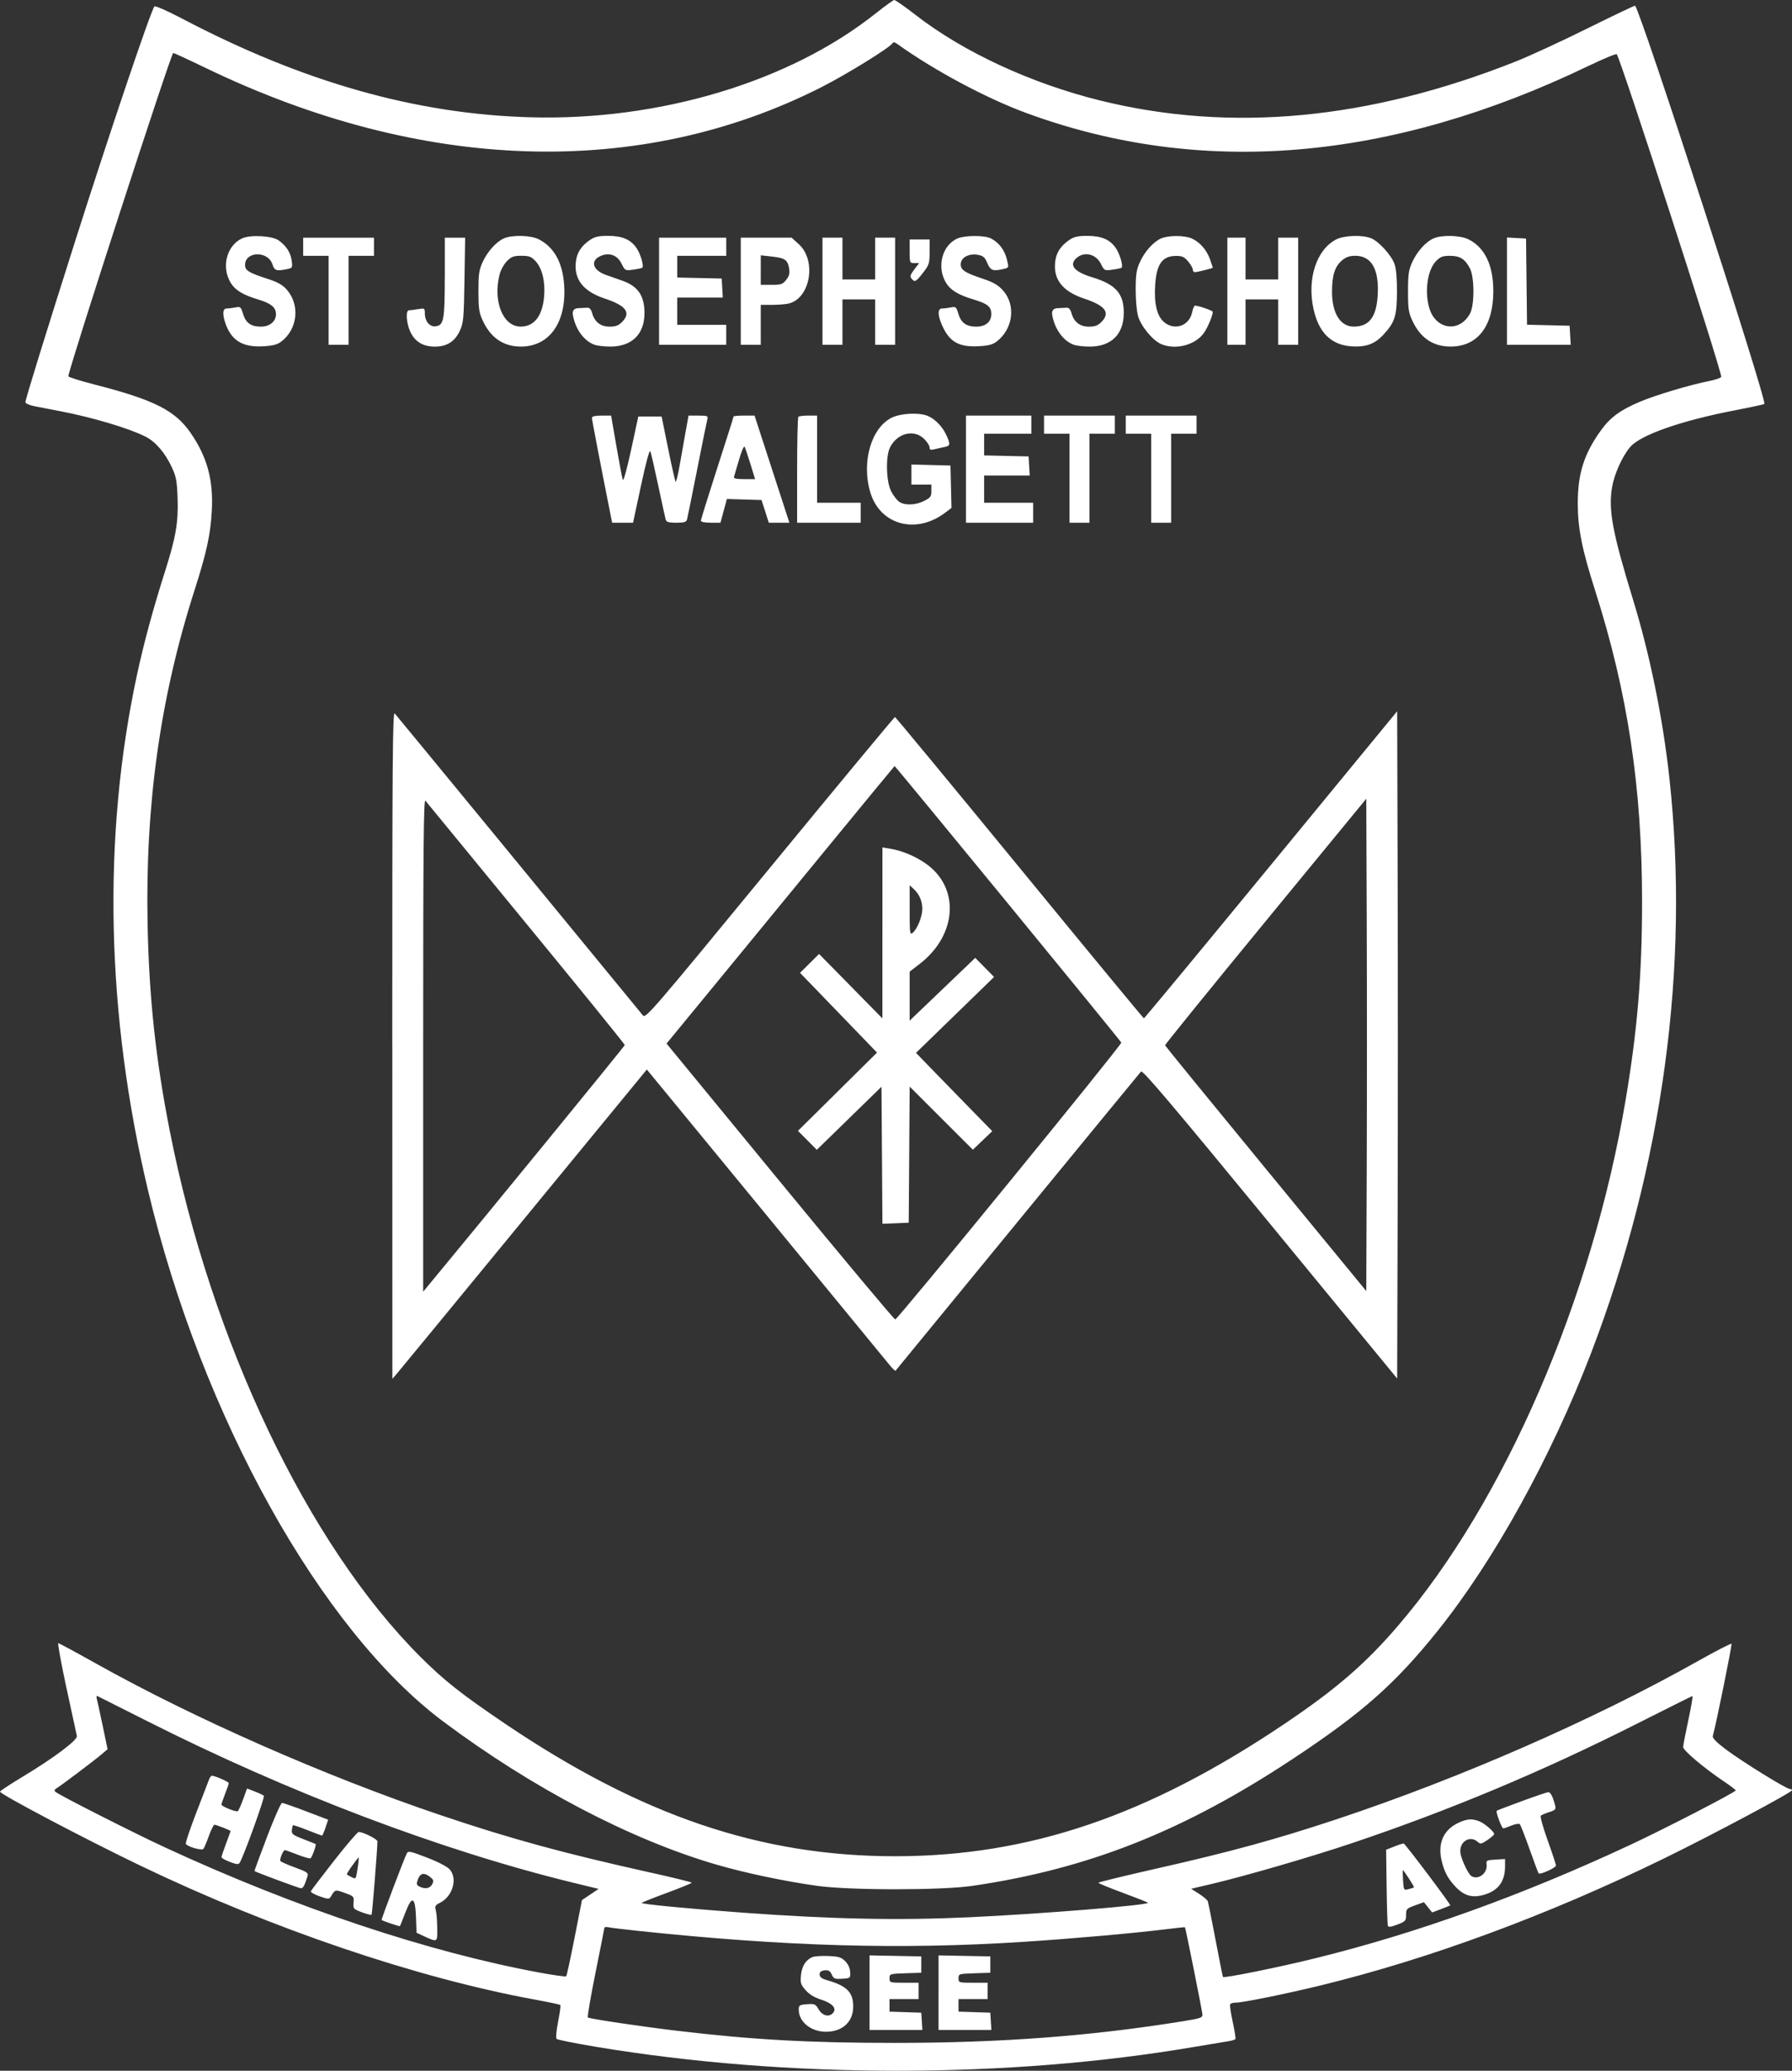 <?xml version="1.0" encoding="UTF-8"?><svg id="Layer_1" xmlns="http://www.w3.org/2000/svg" width="348.18mm" height="402.31mm" viewBox="0 0 986.98 1140.42"><rect x="0" y="0" width="986.98" height="1140.42" fill="#333333" stroke="none"/><defs><style>.cls-1{fill:#fff;fill-rule:evenodd;}</style></defs><path class="cls-1" d="M482.29,7.38c-47.31,37.66-119.02,59.22-190.31,57.21-62.99-1.78-125.19-19.42-191.73-54.37-7.93-4.17-14.77-7.18-15.19-6.7-1.92,2.18-24.64,69.44-43.53,128.87-16.76,52.73-27.54,87.63-27.54,89.12,0,.69,2.3,1.68,5.25,2.26,2.89.56,9.08,1.75,13.75,2.65,17.96,3.44,37.97,9.4,47.16,14.05,5.58,2.82,10.79,8.91,14.54,16.99,2.36,5.1,2.8,7.5,3.13,17.11.45,13.12-.99,21.45-6.96,40.21-6.63,20.85-11.65,39.4-15.43,56.96-19.15,89.06-17.03,186.85,6.17,284.16,29.61,124.22,95.13,241.91,162.72,292.34,49.01,36.57,102.95,64.82,150.01,78.58,15.83,4.63,37.51,9.21,55.66,11.76,17.86,2.51,68.41,2.52,85.5.03,63.98-9.35,116.63-30.24,177-70.24,38.08-25.23,56.08-41.18,79.53-70.46,31.01-38.72,62.34-95.48,84.26-152.65,39.5-103.03,54.49-213.09,43.16-316.85-3.58-32.8-10.75-68-19.97-98-11.48-37.41-13.78-49.9-11.51-62.5,1.3-7.19,5.65-16.76,9.88-21.72,5.67-6.66,28.01-14.49,57.74-20.23,8.65-1.67,15.93-3.24,16.17-3.48,1.63-1.63-68-216.13-71.19-219.33-.19-.19-11.98,5.43-26.21,12.48-14.23,7.05-31.94,15.23-39.37,18.18-81.07,32.19-156.92,39.34-228.98,21.56-38.07-9.39-75.39-26.69-101.77-47.17C498.36,3.64,493.1-.04,492.52,0c-.57.05-5.18,3.38-10.23,7.4M491.51,23.86c-1.53,2.47-25.15,17.06-39.02,24.11-100.04,50.79-220.12,47.02-339.42-10.65-9.58-4.63-17.54-8.29-17.69-8.13-1.69,1.69-56.58,170.85-57.76,178.03-.07.44,6.62,2.54,14.87,4.66,32.54,8.37,44,14.18,52.57,26.64,9.08,13.2,12.53,25.92,11.59,42.82-.74,13.27-2.82,22.8-9.62,44.07-18.78,58.67-27.05,117.65-25.74,183.5.8,40.42,4.46,74.52,12.24,114.03,22.83,116,75.98,227.51,137.96,289.47,13.01,13.01,22.62,20.6,46.53,36.77,75.03,50.73,140.82,73.1,214.97,73.1s139.51-22.52,213.99-72.58c28.82-19.38,44.84-33.18,62.96-54.29,58.65-68.31,107.04-180.14,125.47-290,6.46-38.51,8.97-68.81,8.99-108.5.03-62.96-7.86-115.32-25.87-171.74-7.24-22.67-9.54-34.27-9.54-47.96,0-16.32,3.38-27.07,12.53-39.9,5.28-7.4,10.74-11.43,21.75-16.08,8.76-3.69,27.45-9.28,37.97-11.36,3.71-.73,6.75-1.81,6.75-2.4,0-4.07-54.76-173.14-57.52-177.6-.28-.45-7.36,2.49-15.74,6.51-109.29,52.54-213.05,61.24-309.24,25.94-22.27-8.17-50.89-23.48-71.48-38.23-1.25-.9-2.04-.97-2.49-.25M133.4,131.26c-8.55,3.87-11.64,15.8-6.33,24.52,2.44,4.01,6.77,6.64,15.01,9.12,7.25,2.18,9.91,4.36,9.91,8.13,0,4.04-3.42,6.86-8.32,6.86-5.46,0-8.33-2.07-9.84-7.12-1.13-3.77-1.42-4.01-4.15-3.46-1.62.32-3.78.59-4.82.59-2.21,0-2.47,2.94-.72,8.1,3.2,9.43,9.4,13.29,20.46,12.73,5.4-.27,8.02-.91,10.09-2.44,9.25-6.85,10.74-20.26,3.21-28.84-2.13-2.43-4.95-4.05-9.71-5.61-11.35-3.7-13.21-4.82-13.21-7.94,0-7.54,12.57-7.88,15.03-.41,1.18,3.58,2.14,3.91,7.95,2.75,3.13-.63,3.22-.79,2.7-4.66-.59-4.42-2.85-7.98-7.05-11.11-3.48-2.6-15.55-3.32-20.22-1.21M277.48,131.31c-4.24,1.9-9.01,7.24-11.69,13.08-1.95,4.25-2.29,6.66-2.29,16s.34,11.75,2.29,16c4.4,9.6,11.42,14.44,20.97,14.48,15.88.07,25.37-13.39,23.95-33.99-.84-12.31-5.54-20.76-13.95-25.08-4.42-2.27-14.72-2.53-19.29-.49M324.96,132.14c-4.47,3.04-6.92,6.57-7.64,10.97-1.67,10.27,3.5,17.24,15.83,21.34,11.81,3.93,14.58,7.77,9.36,12.98-1.86,1.86-3.52,2.46-6.83,2.46-4.94,0-8.26-2.64-9.59-7.62-.48-1.78-1.41-2.85-2.45-2.8-.92.05-3.27.16-5.22.25q-3.53.17-2.86,3.92c1.39,7.63,6.01,14.02,11.73,16.18,1.55.59,5.6,1.06,9,1.05,11.71-.03,18.64-6.83,18.67-18.33.03-9.67-3.58-14.95-12.29-17.99-2.3-.81-6.33-2.22-8.95-3.15-7.46-2.64-8.82-7.99-2.67-10.54,4.7-1.95,9.03-.26,11.32,4.41,1.87,3.8,1.94,3.84,6.42,3.23,2.49-.34,4.74-.82,4.98-1.07.95-.95-.94-7.47-3.08-10.68-3.22-4.81-7.93-6.86-15.81-6.86-5.2,0-7.3.48-9.91,2.25M527.39,131.31c-8.53,3.71-11.64,15.74-6.33,24.47,2.45,4.03,6.77,6.64,15.13,9.15,7.79,2.34,9.79,3.98,9.79,8.03,0,4.31-3.13,6.93-8.28,6.93-5.5,0-8.36-2.07-9.88-7.12-1.13-3.77-1.42-4.01-4.15-3.46-1.62.32-3.78.59-4.82.59-2.78,0-2.41,4.58.88,11.07,3.84,7.57,8.92,10.18,18.95,9.72,5.35-.24,7.92-.86,10-2.4,9.31-6.9,11.04-20.25,3.67-28.41-2.68-2.97-5.27-4.45-11.23-6.44-10-3.33-12.34-4.98-11.95-8.39.4-3.46,4.71-5.59,9.49-4.69,2.89.54,3.81,1.36,5.16,4.59,1.73,4.12,3.08,4.57,9.27,3.08,2.6-.63,2.61-.67,1.4-5.41-1.31-5.1-4.34-9.04-8.72-11.32-3.41-1.77-14.3-1.76-18.39.02M588.96,132.15c-4.47,3.04-6.92,6.57-7.64,10.97-1.67,10.27,3.5,17.24,15.83,21.34,11.81,3.93,14.58,7.77,9.36,12.98-1.86,1.86-3.52,2.46-6.83,2.46-4.94,0-8.26-2.64-9.59-7.62-.48-1.78-1.41-2.85-2.45-2.8-.92.05-3.27.16-5.22.25q-3.53.17-2.86,3.92c1.38,7.63,6.01,14.02,11.72,16.18,1.55.59,5.6,1.06,9,1.05,11.79-.03,18.64-6.82,18.67-18.5.03-10.7-4.4-15.73-17.32-19.65-9.68-2.94-12.85-6.51-9.1-10.26,4.22-4.22,11.01-2.83,13.82,2.85,1.86,3.76,1.95,3.8,6.42,3.19,2.49-.34,4.73-.82,4.98-1.07.95-.95-.94-7.47-3.09-10.68-3.22-4.81-7.93-6.86-15.81-6.86-5.2,0-7.3.48-9.91,2.25M639.45,131.32c-4.26,1.91-9.02,7.25-11.66,13.08-1.86,4.1-2.27,6.8-2.3,15-.02,5.67.56,12.06,1.35,14.76,1.63,5.62,8.13,13.43,12.79,15.38,8.06,3.37,19.02.38,23.61-6.42,2.37-3.51,5.33-11.03,4.57-11.62-1.35-1.04-9.14-3.54-9.79-3.13-.44.27-1.08,1.87-1.41,3.54-1.5,7.51-9.64,10.4-15.47,5.49-3.96-3.33-5.61-10.3-4.9-20.67.78-11.34,3.95-15.74,11.39-15.79,3.44-.03,4.61.5,6.75,3.04,1.42,1.69,2.59,3.72,2.59,4.5s.48,1.42,1.06,1.42c1.35,0,9.94-2.15,9.94-2.49,0-.14-.69-2.22-1.54-4.62-1.83-5.19-5.74-9.62-10.18-11.51-4.06-1.74-12.85-1.71-16.78.04M735.81,131.92c-10.72,5.66-15.91,21.47-12.44,37.9,2.78,13.18,9.65,20.09,20.79,20.9,8.03.58,12.99-1.21,17.8-6.42,6.29-6.82,7.38-10.24,7.45-23.4.04-7.39-.43-12.9-1.32-15.42-1.71-4.86-8.54-12.43-12.84-14.23-4.78-2.01-15.04-1.66-19.44.67M789.47,131.32c-4.25,1.9-9.02,7.24-11.68,13.08-1.93,4.23-2.29,6.7-2.3,16-.02,9.4.32,11.73,2.29,16,4.47,9.71,11.43,14.46,21.2,14.46,14.85,0,23.49-11.2,23.49-30.46,0-14.28-4.6-23.96-13.55-28.53-4.57-2.33-14.81-2.62-19.44-.55M166.98,135.9v5h14v49h11v-49h14v-10h-39v5M244.97,152.65c-.02,23.77-.54,26.52-5.16,27.06-3.19.37-5.82-2.87-5.82-7.16,0-2.81-.13-2.89-3.75-2.29-2.06.34-4.31.62-5,.63-1.91.02-1.49,6.88.71,11.74,2.5,5.51,7.01,8.26,13.54,8.26s11.04-2.73,13.8-8.77c1.98-4.32,2.19-6.71,2.53-27.97l.36-23.25h-11.19v21.75M362.99,160.4v29.5h37v-11h-27v-15h25.11l-.3-5.25-.3-5.25-12.25-.28-12.25-.28v-11.94h27v-10h-37v29.5M408,160.4v29.5h11v-22h5.88c3.23,0,7.33-.29,9.11-.65,12.21-2.44,16.06-23.65,5.95-32.79l-3.95-3.57h-27.99v29.5M453,160.39v29.5h11v-25h18v25h11v-59h-11v23h-18v-23h-11v29.5M676,160.39v29.5h10v-25h18v25h11v-59h-11v23h-18v-23h-10v29.5M830,160.34v29.55h35.1l-.3-5.25-.3-5.25-11.73-.28-11.73-.28-.27-23.72-.27-23.72-5.25-.3-5.25-.3v29.55M501,138.39c0,6.35.06,6.5,2.62,6.5h2.62l-2.7,3.54c-2.18,2.86-2.47,3.83-1.5,5,1.8,2.17,2.36,1.88,6.33-3.21,3.37-4.32,3.63-5.16,3.63-11.5v-6.84h-11v6.5M279.21,143.82c-1.64,1.64-3.44,4.93-4.08,7.44-3.72,14.76,1.92,28.61,11.63,28.61,7.41,0,11.91-5.71,12.91-16.39.76-8.16-1.04-15.72-4.67-19.61-2.39-2.56-3.53-3-7.82-3s-5.49.47-7.97,2.94M419,148.74v8.13h5.93c5.27,0,6.17-.3,8.09-2.75,1.63-2.07,2.02-3.6,1.61-6.18-.78-4.81-2.24-5.85-9.37-6.64l-6.25-.69v8.13M739.15,143.4c-3.98,3.35-5.55,8.34-5.52,17.47.05,11.71,4.64,19,11.96,19,8.6,0,12.58-5.32,13.23-17.7.73-14-3.51-21.3-12.37-21.3-3.13,0-5.1.68-7.3,2.53M791.02,143.7c-4.71,4.71-6.49,16.34-3.91,25.62,3.42,12.33,16.78,14.22,22.6,3.21,2.45-4.63,2.39-19.93-.09-24.66-2.75-5.25-5.42-6.95-10.95-6.98-3.98-.02-5.32.47-7.66,2.81M491.13,230.03c-11.33,5.61-16.76,24.53-11.79,41.13,5.39,18.03,25.31,23.36,41.4,11.08l3.31-2.52-.28-11.68-.28-11.67-10.75-.28-10.75-.28v11.07h11v3.48c0,3.05-.49,3.73-3.96,5.5-4.73,2.41-10.75,2.61-13.83.45-1.23-.86-3.2-3.45-4.38-5.75-2.8-5.46-3.11-19.48-.54-24.35,4.14-7.83,13.23-9.97,18.79-4.41,1.61,1.61,2.92,3.68,2.92,4.61,0,1.32.57,1.54,2.62,1.03,1.44-.36,3.91-.92,5.5-1.23,3.37-.67,3.48-1.45.99-6.83-2.16-4.66-6.42-8.92-10.42-10.44-4.89-1.85-14.7-1.3-19.54,1.1M326,230.08c0,.98,4.93,26.65,10.1,52.55l1.05,5.25h11.51l4.41-20.56c2.79-13.03,4.67-19.9,5.13-18.75.4.99,2.34,9.46,4.33,18.81,1.98,9.35,3.83,17.79,4.11,18.75.4,1.39,1.62,1.75,5.87,1.75s5.47-.36,5.87-1.75c.28-.96,2.81-13.45,5.63-27.75,2.82-14.3,5.35-26.79,5.63-27.75.44-1.51-.23-1.75-4.96-1.75h-5.46l-1.58,8.75c-.87,4.81-2.35,13.13-3.28,18.49-.93,5.35-1.94,9.49-2.24,9.2-.3-.3-2.16-8.51-4.13-18.24l-3.59-17.7h-12.84l-3.96,18.34c-2.34,10.82-4.22,17.59-4.6,16.5-.35-1.01-1.93-9.38-3.52-18.59l-2.89-16.75h-5.28c-3.44,0-5.28.42-5.28,1.2M404.03,229.39c0,.28-4.05,13.05-9,28.38s-9,28.38-9,28.99c0,.68,2.09,1.11,5.39,1.11h5.39l1.77-6.53,1.77-6.54,9.54.29,9.54.28,2,6.25,2,6.25h11.34l-9.59-29.5-9.59-29.5h-5.78c-3.18,0-5.78.23-5.78.51M439.7,229.54c-.37.37-.67,13.64-.67,29.5v28.83h35v-11h-24v-48h-4.83c-2.66,0-5.13.3-5.5.67M532.03,258.37v29.5h37v-11h-27v-15h25.1l-.3-5.25-.3-5.25-12.25-.28-12.25-.28v-11.94h26v-10h-36v29.5M575.03,233.87v5h14v49h11v-49h14v-10h-39v5M620.03,233.87v5h14v49h11v-49h14v-10h-39v5M407.06,253.09c-1.3,4.55-2.56,8.84-2.8,9.53-.32.91,1.19,1.25,5.58,1.25h6.03l-2.52-8.25c-1.39-4.54-2.84-8.82-3.22-9.53-.4-.73-1.71,2.26-3.06,7M216.07,575.4l.03,183.96,2.22-2.55c1.22-1.4,32.76-39.73,70.08-85.18l67.86-82.62,65.38,79.54c35.96,43.75,66.7,81.18,68.3,83.18,1.61,2,3.1,3.41,3.33,3.13.23-.28,30.48-37.17,67.23-82s67.33-82.06,67.95-82.74c.87-.95,17.31,18.45,71.1,83.92l69.97,85.16.26-92.25c.14-50.74.14-133.42,0-183.75l-.26-91.5-69.5,84.58c-38.22,46.52-69.72,84.56-70,84.54s-31.1-37.36-68.5-82.97-68.27-82.94-68.6-82.96c-.33-.02-31.34,37.38-68.92,83.11-64.9,78.98-68.41,83.05-69.9,81.22-36.24-44.23-135.75-165.28-136.72-166.33-1.14-1.23-1.35,27.46-1.33,182.5M453.39,469.64c-21.52,26.24-49.73,60.62-62.7,76.4l-23.58,28.68,62.55,76.12c34.4,41.86,62.94,75.98,63.42,75.82,1.86-.64,124.93-151.37,124.5-152.48-.43-1.12-124.44-152.36-124.87-152.28-.11.02-17.81,21.51-39.33,47.75M233.07,575.37v136l2.07-2.5c31.82-38.4,108.91-132.72,108.96-133.32.04-.45-24.38-30.57-54.26-66.93s-54.88-66.82-55.55-67.68c-.96-1.24-1.22,27.32-1.22,134.43M697,507.44c-30.53,37.16-55.42,67.87-55.32,68.24.1.38,25.07,30.98,55.5,68.01l55.32,67.33.26-68.15c.14-37.48.14-98.49,0-135.57l-.26-67.42-55.5,67.56M486,513.78v47.09l-17.44-17.75-17.44-17.75-5.24,5.2-5.24,5.2,21.2,21.96,21.2,21.96-21.77,21.55-21.77,21.55,5.19,5.22,5.19,5.22,17.81-17.37,17.81-17.37.26,37.74.26,37.73,7.24-.29,7.24-.29.26-37.48.26-37.48,17.4,17.38,17.4,17.38,5.34-5.11,5.34-5.11-12.5-12.79c-6.88-7.03-16.33-16.73-21-21.56l-8.49-8.77,21.5-20.9,21.5-20.9-5.19-5.26-5.19-5.26-18.06,17.29-18.06,17.29v-26.99l5.51-4.25c20.8-16.05,22.28-42.25,3.12-55.45-5.77-3.98-12.98-6.96-19.38-8.02l-4.25-.7v47.09M501.01,501.34c0,12.72.13,13.67,1.66,12.4,2.54-2.1,5.3-8.93,5.32-13.17.02-4.26-1.73-8.27-4.88-11.11l-2.1-1.9v13.78M36.62,929.64c2.92,13.61,5.49,25.5,5.72,26.42.53,2.16-12.55,12-29.7,22.33C5.68,982.59-.02,986.33,0,986.71c.04,1.43,47.38,26.38,77.48,40.83,72.41,34.76,152.02,61.77,217.32,73.73,7.33,1.34,13.55,2.66,13.82,2.94.27.27-.28,4.39-1.22,9.15-1.01,5.1-1.35,9.01-.82,9.53.49.48,10.35,2.45,21.9,4.38,105.16,17.51,226.41,17.53,329,.06,8.25-1.41,16.7-2.81,18.77-3.12s3.96-.87,4.19-1.24-.45-4.64-1.51-9.49-1.68-9.21-1.38-9.69,1.64-.88,2.98-.88c3.97,0,27.64-4.8,47.07-9.54,59.92-14.63,124.95-38.67,188.38-69.62,27.06-13.21,71-36.62,71-37.83,0-.37-.56-.68-1.25-.68-1.9-.02-26.35-15.16-35.09-21.73-5.34-4.02-7.58-6.32-7.27-7.45,1.92-6.9,10.72-50.35,10.29-50.79-.3-.3-8.73,4.05-18.73,9.67-57.49,32.32-131.17,64.55-198.95,87.04-33.33,11.06-58.33,17.9-98.98,27.09-17.62,3.98-32.03,7.5-32.03,7.82s5.96,2.77,13.25,5.46,13.59,5.18,14.01,5.54c1.47,1.27-59.44,6.22-98.76,8.02-38.73,1.77-74.58,1.05-123.5-2.49-29.58-2.14-56.95-4.76-56.54-5.42.19-.31,6.47-2.82,13.94-5.57s13.59-5.25,13.6-5.56c0-.31-9.78-2.73-21.74-5.38-48.89-10.85-77.72-18.72-116.83-31.92-63.22-21.34-135.74-53.27-189.72-83.53-10.89-6.11-20.15-11.1-20.58-11.1s1.6,11.14,4.52,24.75M53.31,935.57c.29,1.03,1.75,7.7,3.24,14.82l2.71,12.95-3.39,2.88c-4.09,3.48-22.75,17.53-24.87,18.73-1,.57-1.18,1.18-.51,1.82,1.7,1.64,43.08,22.64,60.5,30.7,71.65,33.15,144.85,57.59,206.4,68.93,7.65,1.41,14.15,2.31,14.45,2.01s2.38-9.87,4.62-21.27l4.07-20.72,4.58-3.07,4.58-3.08-13.6-3.31c-73.05-17.8-157.07-49.68-235.59-89.39-14.29-7.23-26.38-13.31-26.85-13.51-.48-.2-.63.47-.33,1.5M901.49,949.34c-51.92,26.23-103.56,47.85-157.5,65.95-21.86,7.34-58.48,17.98-76.23,22.15l-11.73,2.76,4.33,2.74c2.38,1.51,4.56,3.36,4.84,4.11s2.22,10.37,4.31,21.37,3.91,20.15,4.06,20.34c.61.78,30.57-5.28,50.93-10.31,56.25-13.89,113.82-34.62,173.5-62.48,19.3-9.01,58.02-29.02,57.97-29.95-.02-.33-3.04-2.62-6.71-5.09-10.9-7.35-22.26-16.95-22.23-18.79.02-.94,1.31-7.67,2.88-14.96s2.57-13.19,2.22-13.12c-.35.07-14.14,6.95-30.64,15.28M115.08,980.18c-.47,1.24-3.62,9.43-7.01,18.2-3.38,8.77-5.96,16.45-5.72,17.06.57,1.49,8.68,3.86,9.65,2.82.42-.46,1.78-3.64,3.01-7.08,1.24-3.44,2.63-6.25,3.09-6.25,1,0,8.89,3.09,8.89,3.49,0,.15-1.12,3.26-2.5,6.91s-2.5,7.02-2.5,7.48,2.08,1.63,4.61,2.6c3.63,1.39,4.78,1.49,5.39.5,2.29-3.7,14.06-36.31,13.34-36.94-.47-.41-2.74-1.48-5.05-2.37l-4.21-1.62-2.19,6.01c-1.2,3.3-2.51,6.2-2.91,6.45-.99.61-8.99-2.61-8.99-3.62,0-.45.9-3.09,2-5.89s2-5.45,2-5.9c0-.76-7.59-4.1-9.31-4.1-.41,0-1.13,1.01-1.6,2.25M838.09,991.97c-7.37,2.7-13.55,5.07-13.75,5.27-.61.61,2.77,9.7,3.61,9.7.43,0,2.47-.71,4.54-1.57s4.12-1.2,4.56-.75,2.87,6.64,5.39,13.76c2.52,7.12,4.77,13.13,5,13.36.83.83,9.53-3.1,9.53-4.31,0-.68-2.07-6.97-4.59-13.97s-4.21-13.08-3.75-13.51c.46-.42,2.57-1.32,4.67-1.99,3.32-1.06,3.75-1.54,3.24-3.58-1.21-4.81-2.56-7.44-3.8-7.38-.7.04-7.3,2.27-14.66,4.97M147.09,1011.59c-3.93,10.26-7.03,18.75-6.89,18.85.95.72,24.57,9.49,25.57,9.49,1.16,0,2.01-1.56,3.58-6.61.58-1.88-.17-2.41-6.87-4.85-4.14-1.51-7.76-3.11-8.04-3.57-.58-.95,1.51-5.97,2.49-5.97.36,0,3.5,1.11,6.97,2.48,3.48,1.36,6.68,2.26,7.12,1.99.88-.54,3.34-7.46,2.79-7.84-.19-.13-3.28-1.37-6.85-2.75-5.67-2.19-6.46-2.82-6.23-4.88.15-1.3.43-2.53.62-2.72.19-.19,3.79,1.02,8,2.69s7.82,3.04,8.03,3.04,1.05-1.97,1.88-4.39l1.49-4.39-12.15-4.63c-6.68-2.54-12.65-4.62-13.27-4.61-.61,0-4.33,8.41-8.26,18.67M803.4,1003.81c-8.2,3.72-11.6,11.07-9.48,20.51,1.44,6.42,3.51,10.34,7.86,14.88,4.75,4.96,9.29,6.18,15.81,4.24,7.67-2.28,11.35-7.35,11.35-15.63v-3.99l-5.25.3c-4.84.28-5.22.48-4.93,2.61.68,4.87-4.64,8.92-8.44,6.42-1.57-1.03-5-8.1-5.85-12.03-1.38-6.38,4.89-10.85,9.44-6.73,1.45,1.31,2.04,1.2,5.33-1.04,2.03-1.38,3.7-2.86,3.7-3.29,0-1.38-5.41-5.99-8.32-7.09-3.95-1.49-6.57-1.3-11.23.82M183.94,1024.81c-6.85,8.75-12.58,16.31-12.75,16.8-.16.49,2.02,1.72,4.85,2.74,4.33,1.56,5.28,1.63,5.99.45,2.61-4.33,2.42-4.27,7.85-2.32,4.99,1.79,5.15,1.97,4.85,5.34-.29,3.34-.1,3.57,4.58,5.32,2.69,1,5.09,1.62,5.33,1.38.35-.35,3.08-34.34,3.25-40.4.03-1.23-7.85-5.21-10.32-5.21-.65,0-6.79,7.16-13.63,15.9M767.93,1016.91l-4.5,1.79.27,20.35c.15,11.19.46,20.88.69,21.53.3.85,1.75.67,5.23-.66,4.47-1.71,4.81-2.08,4.81-5.32s.31-3.59,4.92-5.25l4.92-1.77,2.25,2.83,2.25,2.83,4.83-1.81c2.66-1,4.98-1.93,5.16-2.08.45-.37-24.78-33.91-25.64-34.08-.38-.08-2.72.66-5.19,1.65M224.03,1020.74c-1.33,2.5-14.17,36.45-13.87,36.65,1.11.71,9.94,3.66,10.13,3.38.14-.2,1.5-3.64,3.04-7.64,3.65-9.5,5.39-8.57,5.8,3.12l.29,8.16,3.5,1.63c8.19,3.8,8.01,3.9,7.9-4.3-.05-4.02-.42-8.44-.82-9.82-.61-2.12-.26-2.73,2.31-4,7.01-3.47,9.88-13.33,5.35-18.42-1.33-1.49-6.45-4.15-12.5-6.48-9.24-3.56-10.34-3.79-11.15-2.28M193.97,1027.48c-1.8,2.51-3.12,4.7-2.92,4.86s1.36.82,2.58,1.46c1.96,1.02,2.28.89,2.69-1.11.74-3.64,1.49-9.77,1.2-9.77-.15,0-1.74,2.05-3.54,4.56M772.76,1035.5c.34,5.49.4,5.57,3,4.92,1.46-.37,2.81-.82,3-1.01.31-.31-5.63-9.49-6.14-9.49-.11,0-.05,2.51.14,5.58M230.22,1034.93c-.98,2.6-.88,3.15.72,4,3.01,1.61,5.83,1.14,7.08-1.19.99-1.86.83-2.45-1.08-4-3.25-2.64-5.42-2.25-6.72,1.19M332.88,1061.65c-.02.42-2.22,11.57-4.89,24.77-2.67,13.2-4.57,24.29-4.21,24.65.7.71,29.27,4.97,49.14,7.33,41.77,4.96,72.39,6.67,120,6.67,58.51,0,107.96-3.73,159-11.98,9.34-1.51,10.48-1.92,10.34-3.68-.19-2.33-9.29-47.78-9.62-48.03-.12-.09-5.17.44-11.22,1.19-17.58,2.17-52.04,5.2-78,6.87-67.69,4.34-130.34,2.55-212-6.06-7.7-.81-15.01-1.7-16.25-1.98-1.24-.27-2.27-.15-2.29.27M447.42,1077.83c-3.65,1.59-5.78,4.97-6.26,9.94-.42,4.31-.13,5.23,2.57,8.3,2.04,2.32,4.86,4.03,8.6,5.21,6.06,1.91,8.61,4.72,6.54,7.22-2.14,2.58-5.84,1.72-7.94-1.82-1.79-3.03-2.24-3.23-6.47-2.9-4.16.33-4.54.59-4.54,3.01,0,6.7,6.74,12.15,15,12.15,9.07,0,14.99-5.45,15-13.8,0-7.95-3.39-11.42-14.34-14.58-3.05-.88-4.16-1.73-4.16-3.16s.8-2.05,2.74-2.27c2.14-.25,3,.25,3.93,2.3,1.07,2.34,1.67,2.58,5.76,2.31,4.5-.29,4.57-.34,4.4-3.69-.1-2.15-1.1-4.33-2.74-5.97-2.18-2.18-3.61-2.62-9.34-2.85-3.72-.15-7.66.12-8.76.6M478.91,1097.41v20.53h29.11l-.3-4.75-.3-4.75-8.75-.29-8.75-.29v-6.92h16v-9h-8c-7.83,0-8-.05-8-2.46s.2-2.47,8.75-2.75l8.75-.29v-9l-14.25-.28-14.25-.28v20.53M516.92,1097.41v20.53h29.11l-.3-4.75-.3-4.75-8.75-.29-8.75-.29v-6.92h16v-9h-8c-7.83,0-8-.05-8-2.46s.2-2.47,8.75-2.75l8.75-.29v-9l-14.25-.28-14.25-.28v20.53"/></svg>